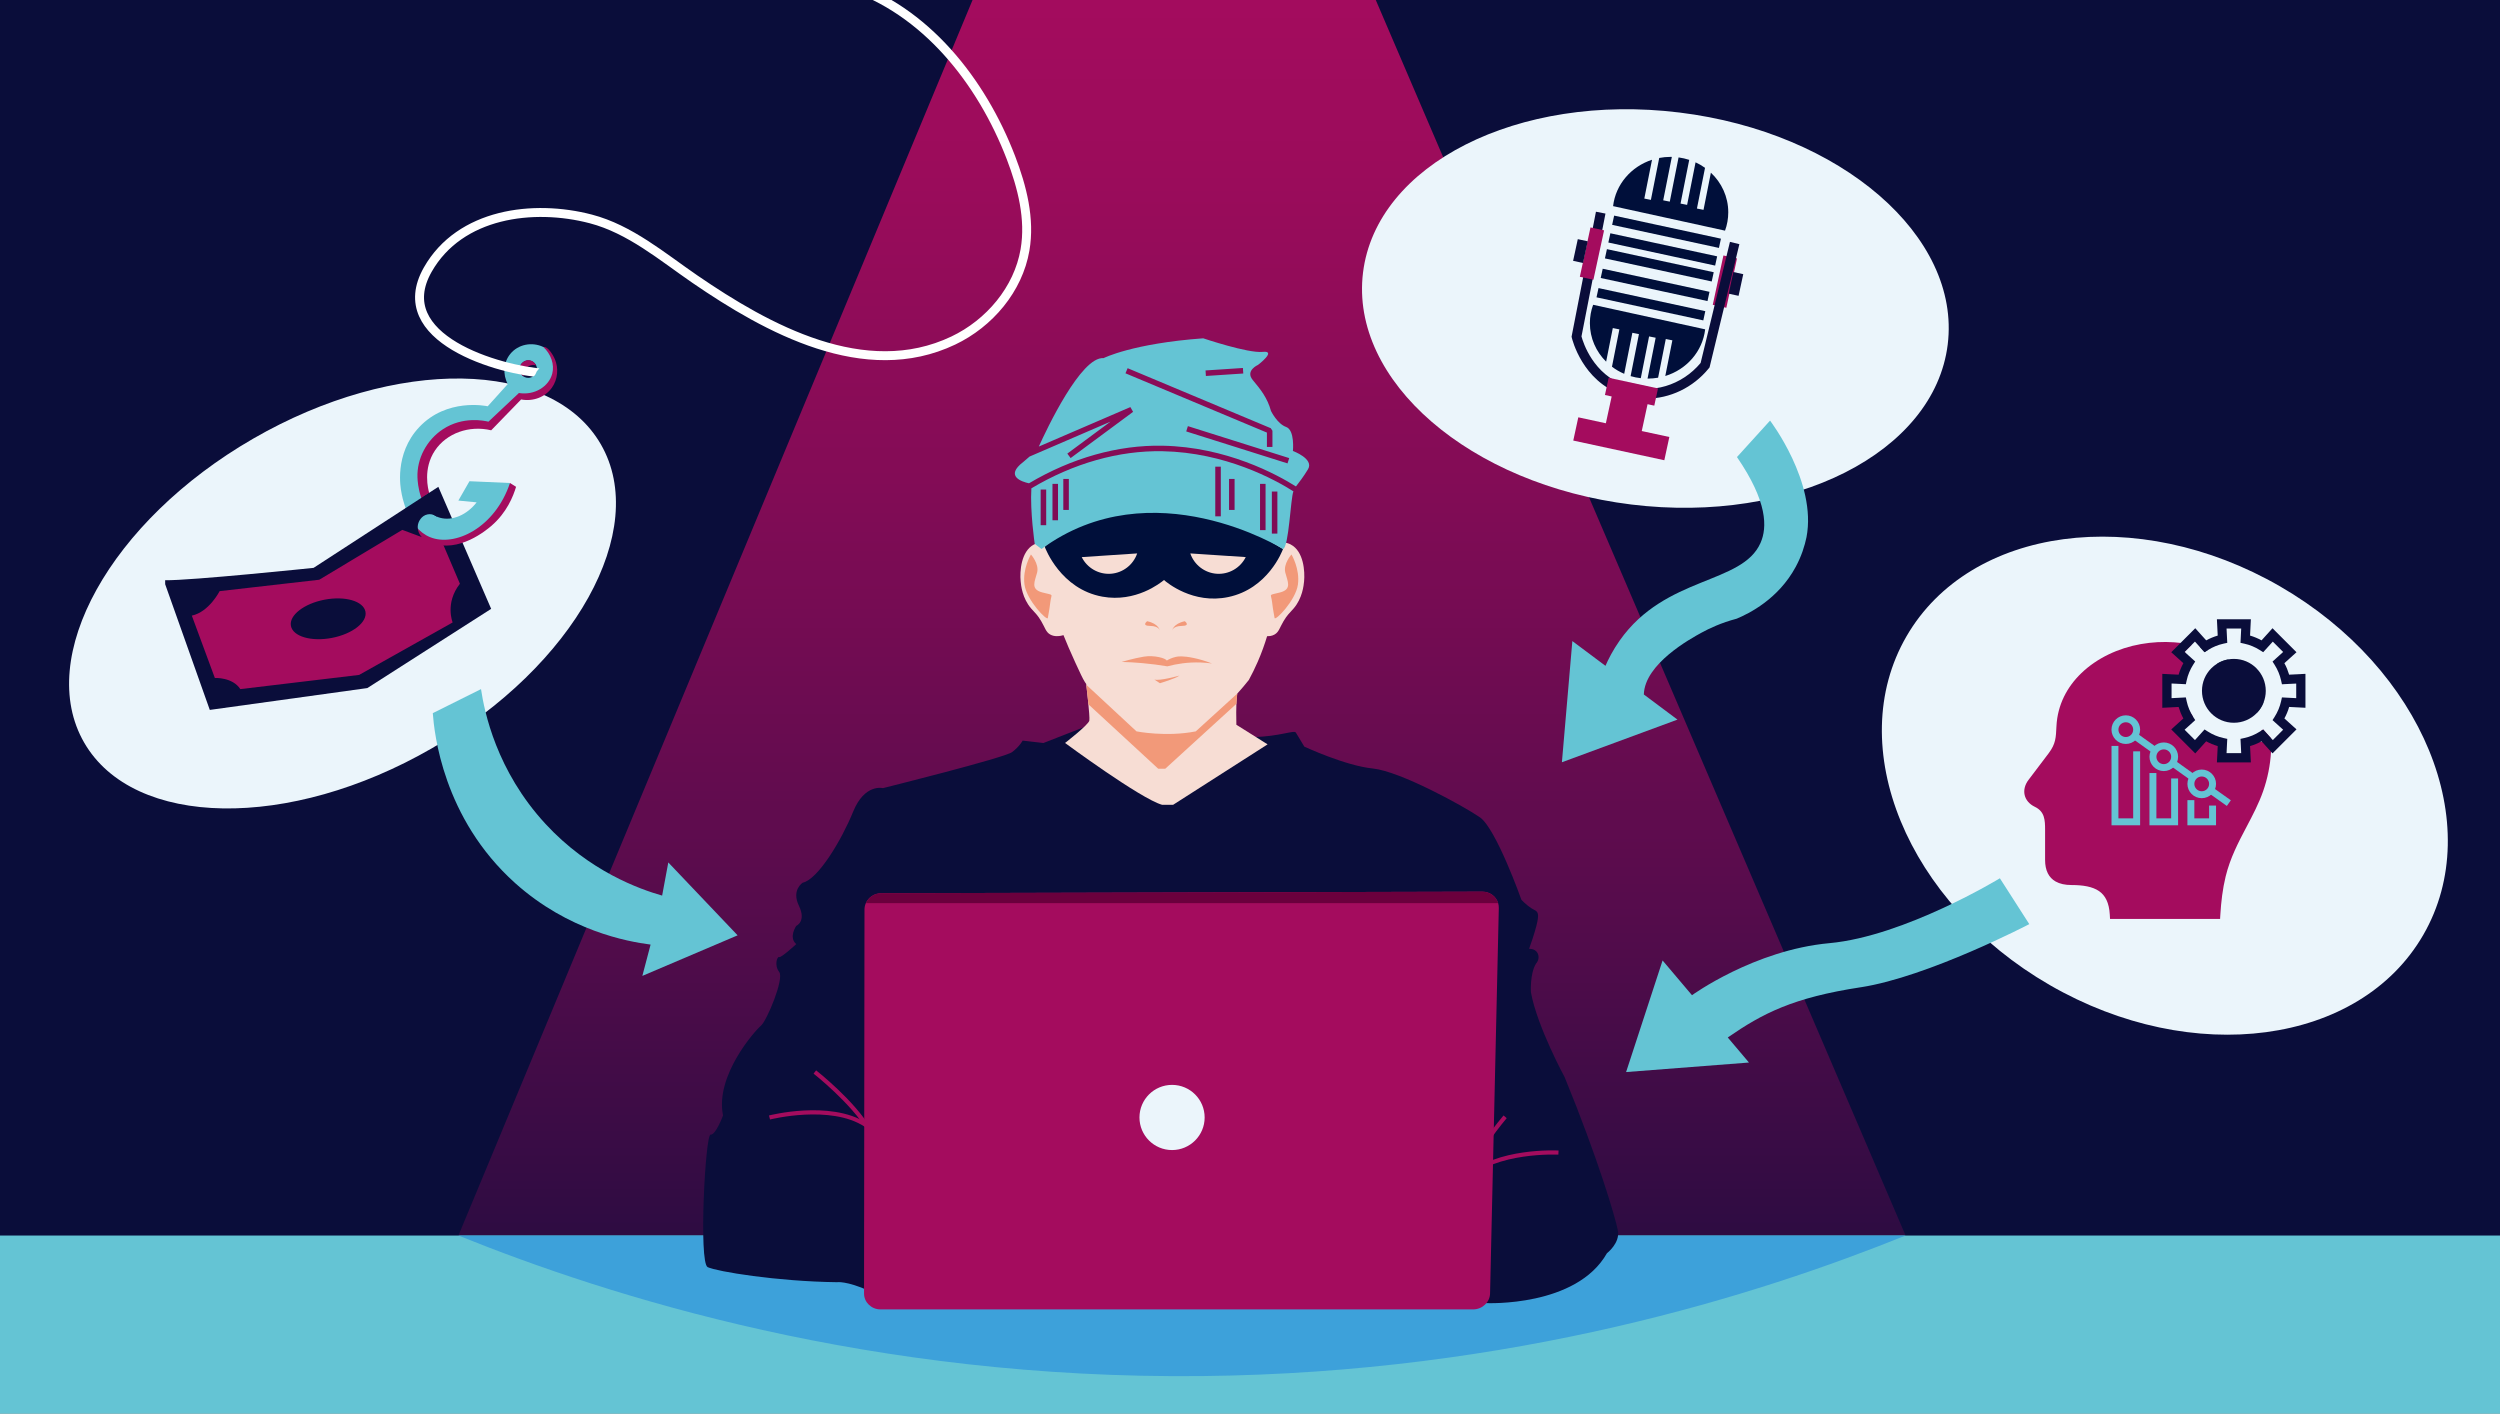 <?xml version="1.0" encoding="UTF-8"?>
<svg xmlns="http://www.w3.org/2000/svg" xmlns:xlink="http://www.w3.org/1999/xlink" id="Color" viewBox="0 0 840 475">
  <rect x="0" y="0" width="840" height="475" fill="#808080" stroke="none"/>
  <defs>
    <style>
      .cls-1 {
        stroke: #fff;
        stroke-miterlimit: 10;
        stroke-width: 3px;
      }

      .cls-1, .cls-2 {
        fill: none;
      }

      .cls-3 {
        clip-path: url(#clippath);
      }

      .cls-2, .cls-4, .cls-5, .cls-6, .cls-7, .cls-8, .cls-9, .cls-10, .cls-11, .cls-12, .cls-13, .cls-14, .cls-15, .cls-16 {
        stroke-width: 0px;
      }

      .cls-4 {
        fill: url(#linear-gradient);
      }

      .cls-17 {
        clip-path: url(#clippath-1);
      }

      .cls-5, .cls-6, .cls-7 {
        fill-rule: evenodd;
      }

      .cls-5, .cls-10 {
        fill: #0a0d3a;
      }

      .cls-6, .cls-9 {
        fill: #a40c5e;
      }

      .cls-7 {
        fill: #254456;
      }

      .cls-8 {
        fill: #f7ddd4;
      }

      .cls-11 {
        fill: #3da1da;
      }

      .cls-12 {
        fill: #64c4d4;
      }

      .cls-13 {
        fill: #ebf5fb;
      }

      .cls-14 {
        fill: #f29979;
      }

      .cls-15 {
        fill: #6b003d;
      }

      .cls-16 {
        fill: #000f3a;
      }
    </style>
    <clipPath id="clippath">
      <rect class="cls-2" y="-954" width="1868" height="934"></rect>
    </clipPath>
    <clipPath id="clippath-1">
      <rect class="cls-2" width="840" height="475"></rect>
    </clipPath>
    <linearGradient id="linear-gradient" x1="397.15" y1="512.08" x2="397.15" y2="-4.28" gradientUnits="userSpaceOnUse">
      <stop offset="0" stop-color="#0a0d3a"></stop>
      <stop offset=".14" stop-color="#250c40"></stop>
      <stop offset=".43" stop-color="#5b0c4d"></stop>
      <stop offset=".68" stop-color="#830c56"></stop>
      <stop offset=".88" stop-color="#9b0c5b"></stop>
      <stop offset="1" stop-color="#a40c5e"></stop>
    </linearGradient>
  </defs>
  <g class="cls-3">
    <path class="cls-11" d="m390.27-98.62C499.56-54.52,687.58,5.31,927.09,2.8c224.2-2.35,400.85-58.36,507.53-101.42H390.27Z"></path>
  </g>
  <g class="cls-17">
    <rect class="cls-10" x="-27.68" y="-7.79" width="869.74" height="459.53"></rect>
    <polygon class="cls-4" points="330.02 -7.79 154.03 415.14 640.28 415.14 458.92 -7.79 330.02 -7.79"></polygon>
    <rect class="cls-12" x="-27.68" y="415.14" width="869.74" height="86.05"></rect>
    <path class="cls-11" d="m154.03,415.14c50.89,20.53,138.43,48.39,249.94,47.22,104.39-1.1,186.64-27.17,236.3-47.22H154.03Z"></path>
    <ellipse class="cls-13" cx="115.09" cy="199.41" rx="100.23" ry="60.06" transform="translate(-84.29 84.26) rotate(-30)"></ellipse>
    <ellipse class="cls-13" cx="556.24" cy="103.68" rx="66.35" ry="98.97" transform="translate(385.51 643.12) rotate(-83)"></ellipse>
    <ellipse class="cls-13" cx="727.39" cy="263.99" rx="77.35" ry="100.27" transform="translate(135.07 761.93) rotate(-60)"></ellipse>
    <path class="cls-10" d="m364.12,244.37l-13.53,5.28-6.99-.81s-.97,1.94-3.55,3.87c-2.58,1.94-43.39,12.1-43.39,12.1,0,0-6.13-1.61-10,7.9-3.87,9.52-11.77,22.74-16.94,23.87,0,0-3.87,2.42-1.29,7.74,2.58,5.32-.89,6.77-.89,6.77,0,0-2.66,3.87,0,6.13,0,0-5.08,4.68-5.73,4.35s-1.77,2.74,0,5c1.77,2.26-4.19,16.45-6.13,18.06-1.94,1.61-15.48,16.77-12.74,30.16,0,0-2.42,6.61-4.19,6.45-1.77-.16-4.03,43.06-.97,44.52s23.19,4.8,43.43,5.06c0,0,3.16-.53,10.78,2.89l207.42,4.14s30.26,1.38,40.52-16.76c0,0,4.47-3.42,3.68-7.62-.79-4.21-6.57-23.93-17.88-51.53,0,0-9.26-17.03-11.34-28.53,0,0-.38-6.22,1.7-9.61,1.03-1.13,1.14-2.76.35-3.85-.92-1.26-2.57-1.15-2.67-1.14.3-.83.7-1.98,1.16-3.36,2.35-7.16,1.99-8.35,1.51-9.02-.55-.76-1-.49-2.99-2.04-1.04-.81-1.8-1.58-2.26-2.07,0,0-8.48-23.94-13.95-27.71-5.47-3.77-26.77-15.46-36.01-16.4-9.24-.94-22.98-7.35-22.98-7.35,0,0-2.28-3.77-2.84-4.71-.57-.94-5.47,1.32-14.33,1.51-8.86.19-56.98-3.28-56.98-3.28Z"></path>
    <path class="cls-8" d="m433.7,182.95c-1.61-.84-3.32-.82-4.97-.5l-13.92-7.64-38.95-5.39-16.98,4.27-8.21,8.56c-1.09-.03-2.19.15-3.25.7-4.37,2.27-4.81,9.06-4.48,12.39.13,1.34.55,5.69,3.54,9.13,1.44,1.65,2.09,2.07,3.4,4.3,1.3,2.21,1.52,3.57,2.96,4.41,1.38.8,2.91.56,3.6.45.29-.05.59-.12.89-.22.89,2.23,2.22,5.41,3.97,9.21,1.65,3.58,2.48,5.37,3.19,6.5.12.19.26.41.47.7,0,0,1.31,10.9,1.06,12.3s-8.16,7.52-8.16,7.52c0,0,25.36,18.73,32.58,20.77h3.74l31.73-20.3-10.49-6.59s-.22-7.65.29-10.45c0,0,0,0,0,0,1.43-1.58,2.73-3.12,3.89-4.59,1.01-1.85,2.02-3.88,2.99-6.1,1.34-3.07,2.36-5.97,3.16-8.62.74.03,1.66-.07,2.52-.57,1.44-.84,1.66-2.2,2.96-4.41,1.31-2.22,1.96-2.64,3.4-4.3,2.99-3.44,3.41-7.79,3.54-9.13.32-3.33-.12-10.12-4.48-12.39Z"></path>
    <path class="cls-16" d="m351.02,183.69c.21.58,5.37,14.25,19.39,16.79,11.2,2.03,19.49-4.6,20.69-5.59.98.85,9.74,8.21,21.6,5.72,13.31-2.79,18.12-15.38,18.39-16.14-4.42-2.67-8.85-5.34-13.27-8.01l-17.35-5.12-30.57-5.21-18.87,17.56Z"></path>
    <g>
      <path class="cls-12" d="m390.56,151.61c-14.67-.26-29.87,4.05-44.02,12.47-.47,7.84,1.12,18.64,1.12,18.64l2.28,1.75c37.16-27.34,81.16,0,81.16,0,1.96-.6,2.54-17.16,3.49-19.38-6.18-3.92-22.87-13.1-44.02-13.48Zm-39.04,24.85h-1.86v-11.97h1.86v11.97Zm3.97-1.65h-1.86v-12.23h1.86v12.23Zm3.64-3.47h-1.86v-10.41h1.86v10.41Zm51.06,2.15h-1.86v-16.69h1.86v16.69Zm4.63-2.15h-1.86v-10.41h1.86v10.41Zm10.41,6.78h-1.86v-15.53h1.86v15.53Zm3.97,1.16h-1.86v-14.13h1.86v14.13Z"></path>
      <path class="cls-12" d="m434.42,151.52s.7-7.01-2.28-8.06c-2.98-1.05-5.08-5.35-5.08-5.35-1.23-4.48-3.51-7.27-6.13-10.42-2.63-3.16,1.75-5.08,1.75-5.08,0,0,6.49-4.91,1.58-4.38s-19.98-4.56-19.98-4.56c-23.84,1.75-33.48,6.66-33.48,6.66-7.61-.62-19.21,24.08-21.76,29.71l30.76-13.26.92,1.6-20.99,15.53-1.11-1.5,14.51-10.74-27.19,11.73-2.13,1.83c-6.29,4.8-.46,6.64,1.93,7.16,14.4-8.54,29.89-12.91,44.85-12.63,21.46.39,38.43,9.64,44.85,13.69.99-1.26,2.68-3.48,4.06-5.79,2.1-3.51-5.08-6.13-5.08-6.13Zm-16.8-27.88l.12,1.86-12.56.83-.12-1.86,12.56-.83Zm-39.46,1.79l.72-1.72,48.09,20.16.57.86v5.45h-1.86v-4.83l-47.52-19.92Zm54.45,30.27l-34.04-10.74.56-1.78,34.04,10.74-.56,1.78Z"></path>
    </g>
    <path class="cls-8" d="m363.46,187.19c1.83,3.67,5.7,5.88,9.78,5.59,4.04-.29,7.54-2.99,8.85-6.83l-18.63,1.24Z"></path>
    <path class="cls-8" d="m418.57,187.19c-1.83,3.67-5.7,5.88-9.78,5.59-4.04-.29-7.54-2.99-8.85-6.83,6.21.41,12.42.83,18.63,1.24Z"></path>
    <path class="cls-14" d="m346.4,186.31s2.8,3.13,2.08,6.04-2.42,5.62,1.73,6.71,3.06.18,2.7,3.25-.68,4.16-.84,5.33-7.1-5.9-7.84-11.21c-.74-5.31,2.17-10.13,2.17-10.13Z"></path>
    <path class="cls-14" d="m433.93,186.31s-2.8,3.13-2.08,6.04,2.42,5.62-1.73,6.71-3.06.18-2.7,3.25.68,4.16.84,5.33,7.1-5.9,7.84-11.21-2.17-10.13-2.17-10.13Z"></path>
    <path class="cls-14" d="m389.73,211.89s-.39-2.35-4.28-3.16c0,0-2.08,1.54.99,1.58s3.28,1.58,3.28,1.58Z"></path>
    <path class="cls-14" d="m393.81,211.89s.39-2.35,4.28-3.16c0,0,2.08,1.54-.99,1.58s-3.28,1.58-3.28,1.58Z"></path>
    <path class="cls-14" d="m407.23,222.93c-1.17-.16-2.42-.28-3.75-.33-4.41-.16-8.24.48-11.26,1.29-2.61-.44-5.42-.82-8.41-1.08-2.43-.22-4.75-.35-6.95-.4,0,0,3.88-1.18,7.43-1.77,3.55-.59,7.41.53,7.74,1.31.67-.41,1.73-.95,3.11-1.25.65-.14,2.21-.41,5.98.39,1.56.33,3.67.88,6.11,1.84Z"></path>
    <path class="cls-14" d="m396.29,227s-6.74,1.91-8.45,1.31l1.89,1.25s5.16-1.51,6.57-2.56Z"></path>
    <path class="cls-14" d="m365,230.09l16.86,15.65s9.93,1.97,19.92,0l13.94-12.69-.28,3.42-23.91,21.82h-2.37l-23.45-21.63-.71-6.57Z"></path>
    <path class="cls-10" d="m55.5,196.31l14.99,42.22,52.93-7.34,41.61-26.62-17.75-41-41.92,27.23s-41.61,4.33-49.87,4.15"></path>
    <path class="cls-9" d="m73.8,198.61s-3.53,7-9.35,8.24l7.74,20.95s5.92-.32,8.56,3.74l39.92-4.77,31.42-17.63s-2.67-6.48,2.44-13l-6.85-16.09s-6.57,1-9.7-3.7l-30.72,18.44-33.47,3.83Z"></path>
    <ellipse class="cls-10" cx="110.27" cy="207.91" rx="12.75" ry="6.54" transform="translate(-37.1 24.43) rotate(-10.83)"></ellipse>
    <path class="cls-9" d="m182.58,116.59c1.32-.32,3.12,2.36,3.88,4.15,1.21,2.88,1.04,6.61-1.01,9.51-2.25,3.18-6.31,4.73-10.36,3.97l-10.05,10.36c-7.43-1.76-14.97.98-18.86,6.74-4.18,6.21-2.29,13.19-1.98,14.25-1.47,1.11-2.94,2.22-4.4,3.33-.24-5.9-.48-11.8-.72-17.71l13.37-11.44,11.32.36,10-9.52c2.33-.92,4.66-1.85,6.99-2.77-.24-8.96.83-11.01,1.83-11.25Z"></path>
    <path class="cls-9" d="m171.35,162.29l2.05,1.28c-.93,3.13-3.11,8.69-8.37,13.18-1.33,1.14-10.96,9.34-20.12,5.59-3.57-1.46-5.76-4.2-6.92-6,.22-.18.45-.35.67-.53l17.39,1.41,11.32-12.29,3.97-2.65Z"></path>
    <path class="cls-12" d="m164.12,141.69c-1.31-.32-8.53-1.92-15.3,2.53-5.41,3.55-8.8,9.83-8.55,16.26.06,1.65.69,11.57,7.59,13.49,4.09,1.14,8.98-.93,12.29-5.18l-6.14-.6,3.73-6.5,13.61.6c-5.05,15.11-18.57,21.58-26.86,18.19-7.67-3.14-9.48-14.15-9.64-15.18-.22-1.03-2.51-12.75,6.02-21.8,9.24-9.79,22.35-7.13,23-6.99l6.74-7.47c-1.78-3.31-1.44-7.32.84-10.12,2.59-3.18,7.21-4.19,11.11-2.33,2.58,2.4,3.79,5.86,2.99,8.96-1.11,4.28-5.91,7.37-11.2,6.5-3.41,3.21-6.83,6.42-10.24,9.64Z"></path>
    <path class="cls-10" d="m141.73,180.49c-1.25-1.34-1.7-3.2-1.13-4.83.09-.25.88-2.39,3.04-2.82,1.67-.33,2.98.59,3.21.76v-5.87l-2.65-2.16-7.9,5.13-2.43,5.63,1.29,1.7,6.57,2.45Z"></path>
    <rect class="cls-9" x="571.09" y="92.29" width="16.97" height="4.67" transform="translate(794.43 -451.9) rotate(102.19)"></rect>
    <rect class="cls-10" x="579.57" y="93.7" width="7.45" height="3.41" transform="translate(799.7 -454.6) rotate(102.19)"></rect>
    <g>
      <path class="cls-10" d="m553.13,133.94c-2.74,0-5.49-.44-8.15-1.35-13.31-4.58-16.71-18.53-16.85-19.12l-.08-.34,8.19-41.99,3.2.62-8.06,41.28c.55,2.05,3.93,12.77,14.66,16.46,8.89,3.06,19.04.03,25.37-7.55l9.85-40.68,3.17.77-10.02,41.4-.23.29c-5.32,6.56-13.15,10.21-21.04,10.21Z"></path>
      <rect class="cls-16" x="541.61" y="76.28" width="36.71" height="3.18" transform="translate(29.06 -116.48) rotate(12.19)"></rect>
      <rect class="cls-16" x="540.33" y="82.21" width="36.71" height="3.18" transform="translate(30.29 -116.07) rotate(12.19)"></rect>
      <rect class="cls-16" x="539.18" y="87.55" width="36.71" height="3.18" transform="translate(31.39 -115.71) rotate(12.19)"></rect>
      <rect class="cls-16" x="537.76" y="94.13" width="36.71" height="3.18" transform="translate(32.75 -115.26) rotate(12.19)"></rect>
      <rect class="cls-16" x="536.35" y="100.63" width="36.71" height="3.18" transform="translate(34.09 -114.82) rotate(12.19)"></rect>
      <polygon class="cls-9" points="551.63 144.83 553.58 135.81 555.84 136.3 557.09 130.51 540.51 126.93 539.26 132.72 541.52 133.21 539.57 142.22 530.31 140.22 528.62 148.03 559.21 154.64 560.9 146.83 551.63 144.83"></polygon>
      <rect class="cls-9" x="526.43" y="82.87" width="16.97" height="4.67" transform="translate(731.13 -419.66) rotate(102.19)"></rect>
      <rect class="cls-10" x="527.3" y="82.66" width="7.45" height="3.41" transform="translate(725.61 -416.88) rotate(102.19)"></rect>
      <path class="cls-16" d="m574.86,58.01l-2.48,12.5-2.21-.44,2.72-13.68c-.99-.71-2.05-1.33-3.18-1.85l-2.84,14.3-2.21-.44,2.92-14.69c-1.15-.38-2.34-.65-3.58-.82l-2.95,14.86-2.21-.44,2.9-14.59c-.15,0-.29-.01-.44-.01-1.3,0-2.57.13-3.8.36l-2.8,14.09-2.21-.44,2.59-13.04c-7.02,2.28-12.24,8.3-13.08,15.58l37.61,8.24c.71-1.93,1.09-4.01,1.09-6.17,0-5.23-2.25-9.95-5.86-13.33Z"></path>
      <path class="cls-16" d="m535.29,102.41c-.71,1.93-1.09,4.01-1.09,6.17,0,5.03,2.08,9.59,5.46,12.94l2.24-11.29,2.21.44-2.49,12.55c1.25.95,2.63,1.75,4.11,2.38l2.74-13.78,2.21.44-2.8,14.12c1.1.33,2.25.56,3.42.69l2.79-14.03,2.21.44-2.73,13.73s.04,0,.06,0c1.19,0,2.36-.11,3.49-.3l2.58-13,2.21.44-2.38,11.99c7.18-2.19,12.54-8.28,13.4-15.68l-37.61-8.24Z"></path>
    </g>
    <path class="cls-12" d="m145.41,239.62l16.21-8.08c1.14,7.57,5.14,27.39,21.67,45.29,14.78,16,31.71,21.95,39.19,24.09l2.07-11.14,23.29,24.49-32.01,13.63,2.77-10.52c-7.86-1.01-27.65-4.65-45.5-20.65-24.33-21.82-27.2-50.62-27.68-57.11Z"></path>
    <path class="cls-12" d="m594.74,141.32c-3.71,4.08-7.41,8.17-11.12,12.25,10.33,15.06,10.19,23.68,7.92,28.84-6.18,14.03-31.9,10.93-47.32,32.8-2.31,3.28-3.83,6.32-4.78,8.51l-11.13-8.32-3.51,40.72,38.83-14.33-11.3-8.44c.27-10.3,15.69-18.75,19.4-20.78,2.57-1.41,6.54-3.3,11.8-4.69,4.08-1.71,13.97-6.54,19.84-17.43,1.94-3.6,3.01-7.04,3.61-9.93,3.58-18.47-12.25-39.21-12.25-39.21Z"></path>
    <path class="cls-12" d="m625.17,331.73c22.7-3.49,56.67-21.22,56.67-21.22l-9.88-15.41s-31.98,19.48-57.27,21.8-46.18,17.49-46.18,17.49h0l-9.88-11.68-12.26,37.5,41.28-3.2-7.12-8.42h0c11.77-8.13,21.95-13.39,44.65-16.87Z"></path>
    <circle class="cls-10" cx="177.5" cy="124.03" r="2.93"></circle>
    <path class="cls-9" d="m180.15,122.78c-.03-.07-.7-1.55-2.28-1.75-1.43-.18-2.38.85-2.53,1.01-.22.24-.78.95-.78,1.98,0,1.52,1.26,2.4,1.38,2.48-.03-.17-.24-1.69.87-2.85.84-.88,2.13-1.21,3.33-.88Z"></path>
    <path class="cls-1" d="m183.36,125.47c-15.64-.95-52.77-11.78-39.63-34.88,10.81-19,35.47-22.09,54.79-17.03,13.13,3.44,23.95,12.66,34.94,20.21,24.35,16.71,57.1,34.8,86.83,20.66,12.15-5.78,21.84-17.2,24.11-30.46,1.79-10.44-.95-21.14-4.74-31.03-9.9-25.76-28.81-49.62-55.08-58.06"></path>
    <path class="cls-12" d="m180.31,124.85s-.52,1.68-1.38,1.74,4.48,1.17,4.48,1.17l.89-3.28-1.39-2.84-2.6,3.22Z"></path>
    <path class="cls-9" d="m290.54,378.58c-11.47-7.52-31.61-2.48-31.81-2.43l-.35-1.35c.21-.05,5.27-1.34,11.87-1.68,6.13-.32,14.77.17,21.05,4.29l-.77,1.17Z"></path>
    <path class="cls-9" d="m291.32,379.73c-5.35-9.02-17.83-18.9-17.96-18.99l.86-1.1c.52.41,12.81,10.14,18.29,19.38l-1.2.71Z"></path>
    <path class="cls-9" d="m492.88,396.55l-.98-1c5.36-5.27,13.73-7.43,19.81-8.31,6.54-.95,11.75-.68,11.97-.67l-.08,1.39c-.21,0-20.95-1.02-30.73,8.59Z"></path>
    <path class="cls-9" d="m492.35,397.83l-1.32-.46c3.57-10.14,13.73-22.07,14.16-22.58l1.06.91c-.1.12-10.42,12.24-13.91,22.13Z"></path>
    <path class="cls-9" d="m503.6,305.07l-2.94,129.56c-.07,2.93-2.63,5.33-5.68,5.33h-199.14c-3.04,0-5.52-2.39-5.52-5.31l.15-129.05c0-.76.16-1.49.46-2.15.87-1.95,2.85-3.32,5.15-3.32l202-.53c2.52,0,4.64,1.62,5.3,3.85.15.51.23,1.06.22,1.62Z"></path>
    <circle class="cls-13" cx="393.81" cy="375.47" r="10.95"></circle>
    <path class="cls-15" d="m503.38,303.45h-212.45c.87-1.95,2.85-3.32,5.15-3.32l202-.53c2.52,0,4.64,1.62,5.3,3.85Z"></path>
    <path class="cls-6" d="m763.05,248.02l-1.75-1.94-.88-.97-.69.44c.15,1.22.24,2.44.27,3.68l-5.22-.43-.2,5.47h-7.62l-1.15-4.55-5.26-2.44-3.74,3.35-4.5-5.47,4.56-4.3-3.47-5.46h-5.3v-6.69l5.3-.99,1.32-4.49-1.32-1.85-1.99-2.38c1,.1,2,.22,2.99.39l-.39-.35,2.41-2.41c-1.24-.26-2.49-.47-3.76-.61-.69-.08-1.39-.15-2.08-.2-3.75-.27-7.55-.06-11.23.59-7.65,1.35-14.82,4.75-20.04,9.79-4.82,4.65-7.99,10.69-8.34,17.81-.19,3.85-.2,5.86-2.62,9.09l-6.72,8.88c-2.57,3.32-1.73,7.28,2.08,9.11,3.34,1.6,3.44,4.48,3.44,7.76v10.08c0,3.58,1.25,5.95,3.53,7.25h0s0,0,0,0c1.41.8,3.21,1.19,5.36,1.19,3.86,0,7.04.53,9.24,2.04,2.1,1.44,3.38,3.91,3.61,7.88l.08,1.46h36.98l.09-1.46c.26-4.3.76-8.62,1.78-12.8,1.51-6.22,4.3-11.52,7.07-16.77,2.03-3.86,4.06-7.71,5.51-11.84,1.52-4.34,2.42-8.85,2.66-13.28.08-1.54.09-3.07,0-4.58Z"></path>
    <path class="cls-7" d="m748.63,221.57c-1.33.24-2.57.73-3.68,1.42,1.09.59,2.13,1.23,3.1,1.93.79-.28,1.64-.43,2.52-.43.79,0,1.54.12,2.25.34-1.27-1.18-2.67-2.27-4.2-3.25Z"></path>
    <path class="cls-7" d="m758.42,239.43c.89-.95,1.61-2.07,2.1-3.3-.65-1.64-1.43-3.23-2.35-4.74.02.24.03.48.03.73,0,1.44-.4,2.78-1.08,3.93.5,1.1.93,2.23,1.29,3.38Z"></path>
    <path class="cls-7" d="m741.24,217.98c-.72-.25-1.44-.47-2.17-.68l.78.86.88.97,1.1-.7c.08-.05.16-.1.24-.14-.27-.1-.54-.2-.82-.3Z"></path>
    <path class="cls-5" d="m773.01,226.5l-3.86.19c-.2-.67-.43-1.33-.69-1.97-.27-.65-.57-1.28-.91-1.89l2.86-2.59,1.21-1.09-1.15-1.15-5.77-5.77-1.14-1.15-1.09,1.21-2.59,2.87c-.61-.34-1.24-.64-1.89-.91-.64-.27-1.3-.5-1.97-.7l.19-3.86.08-1.62h-11.41l.08,1.62.19,3.86c-.67.2-1.33.43-1.97.7-.65.27-1.28.57-1.9.91l-2.59-2.87-1.09-1.21-1.14,1.15-6.92,6.92,1.21,1.09,2.86,2.59c-.34.61-.64,1.24-.91,1.89-.27.64-.5,1.3-.69,1.97l-3.86-.19-1.62-.08v11.4l1.62-.08,3.86-.2c.2.67.43,1.33.69,1.97.27.65.57,1.28.91,1.89l-2.86,2.59-1.21,1.09,1.15,1.15,5.77,5.77,1.14,1.15,1.09-1.21,2.59-2.86c.61.34,1.24.64,1.9.91.64.27,1.3.5,1.97.7l-.19,3.86-.08,1.62h11.41l-.08-1.62-.19-3.86c.67-.2,1.33-.43,1.97-.7.65-.27,1.28-.57,1.89-.91l.14.15,2.45,2.71.59.65.5.55,1.14-1.15,5.77-5.77,1.15-1.15-1.21-1.09-2.86-2.59c.34-.61.64-1.24.91-1.89.27-.64.5-1.3.69-1.97l3.86.2,1.62.08v-11.4l-1.62.08Zm-1.48,8.08l-3.5-.18-1.3-.07-.28,1.28c-.21.94-.5,1.85-.86,2.71-.37.89-.81,1.74-1.32,2.54l-.7,1.1.97.88,2.6,2.35-3.48,3.48-.6-.66-1.75-1.94-.88-.97-.69.44-.41.26c-.8.51-1.65.96-2.54,1.33-.86.36-1.77.65-2.71.85l-1.28.28.07,1.3.17,3.5h-4.92l.17-3.5.07-1.3-1.28-.28c-.94-.2-1.85-.49-2.71-.85-.89-.37-1.74-.81-2.54-1.33l-1.1-.7-.88.97-2.35,2.6-3.48-3.48,2.6-2.35.97-.88-.7-1.1c-.51-.8-.95-1.65-1.32-2.53-.36-.87-.65-1.78-.85-2.72l-.28-1.28-1.3.07-3.5.18v-4.92l3.5.17,1.3.07.28-1.28c.2-.95.49-1.85.85-2.72.37-.89.81-1.74,1.32-2.54l.7-1.09-.97-.88-2.21-1.99-.39-.35,3.48-3.48,1.57,1.74.78.86.88.97,1.1-.7c.08-.05.16-.1.24-.14.73-.45,1.5-.85,2.3-1.18.87-.36,1.77-.65,2.71-.85l1.28-.28-.07-1.3-.17-3.5h4.92l-.17,3.5-.07,1.3,1.28.28c.94.2,1.85.49,2.71.85.89.37,1.74.81,2.54,1.32l1.1.7.88-.97,2.35-2.59,3.48,3.48-2.6,2.35-.97.88.7,1.09c.51.8.95,1.65,1.32,2.54.36.87.65,1.77.86,2.72l.28,1.28,1.3-.07,3.5-.17v4.92Z"></path>
    <g>
      <g>
        <polygon class="cls-12" points="744.59 277.3 734.97 277.3 734.97 268.85 737.3 268.85 737.3 274.97 742.26 274.97 742.26 270.67 744.59 270.67 744.59 277.3"></polygon>
        <path class="cls-12" d="m739.78,268.19c-2.65,0-4.81-2.16-4.81-4.81s2.16-4.81,4.81-4.81,4.81,2.16,4.81,4.81-2.16,4.81-4.81,4.81Zm0-7.29c-1.37,0-2.48,1.11-2.48,2.48s1.11,2.48,2.48,2.48,2.48-1.11,2.48-2.48-1.11-2.48-2.48-2.48Z"></path>
      </g>
      <g>
        <polygon class="cls-12" points="731.84 277.3 722.22 277.3 722.22 259.74 724.55 259.74 724.55 274.97 729.51 274.97 729.51 261.56 731.84 261.56 731.84 277.3"></polygon>
        <path class="cls-12" d="m727.03,259.08c-2.65,0-4.81-2.16-4.81-4.81s2.16-4.81,4.81-4.81,4.81,2.16,4.81,4.81-2.16,4.81-4.81,4.81Zm0-7.29c-1.37,0-2.48,1.11-2.48,2.48s1.11,2.48,2.48,2.48,2.48-1.11,2.48-2.48-1.11-2.48-2.48-2.48Z"></path>
      </g>
      <g>
        <polygon class="cls-12" points="719.08 277.3 709.47 277.3 709.47 250.63 711.79 250.63 711.79 274.97 716.75 274.97 716.75 252.45 719.08 252.45 719.08 277.3"></polygon>
        <path class="cls-12" d="m714.27,249.97c-2.65,0-4.81-2.16-4.81-4.81s2.16-4.81,4.81-4.81,4.81,2.16,4.81,4.81-2.16,4.81-4.81,4.81Zm0-7.29c-1.37,0-2.48,1.11-2.48,2.48s1.11,2.48,2.48,2.48,2.48-1.11,2.48-2.48-1.11-2.48-2.48-2.48Z"></path>
      </g>
      <rect class="cls-12" x="719.49" y="245.52" width="2.33" height="8.4" transform="translate(98.47 690.84) rotate(-54.45)"></rect>
      <rect class="cls-12" x="744.66" y="263.91" width="2.33" height="7.53" transform="translate(95.59 720.55) rotate(-54.6)"></rect>
      <rect class="cls-12" x="732.24" y="254.63" width="2.33" height="8.4" transform="translate(96.38 705.01) rotate(-54.45)"></rect>
    </g>
    <path class="cls-5" d="m758.16,224.53c-1.94-1.94-4.62-3.14-7.58-3.14-.66,0-1.31.06-1.94.18-1.33.24-2.57.73-3.68,1.42-.72.44-1.37.96-1.96,1.55-1.94,1.94-3.14,4.62-3.14,7.58s1.2,5.65,3.14,7.59c1.94,1.94,4.62,3.14,7.58,3.14s5.64-1.2,7.58-3.14c.09-.09.18-.18.26-.27.89-.95,1.61-2.07,2.1-3.3.5-1.24.78-2.6.78-4.01,0-2.96-1.2-5.64-3.14-7.58Z"></path>
  </g>
</svg>
